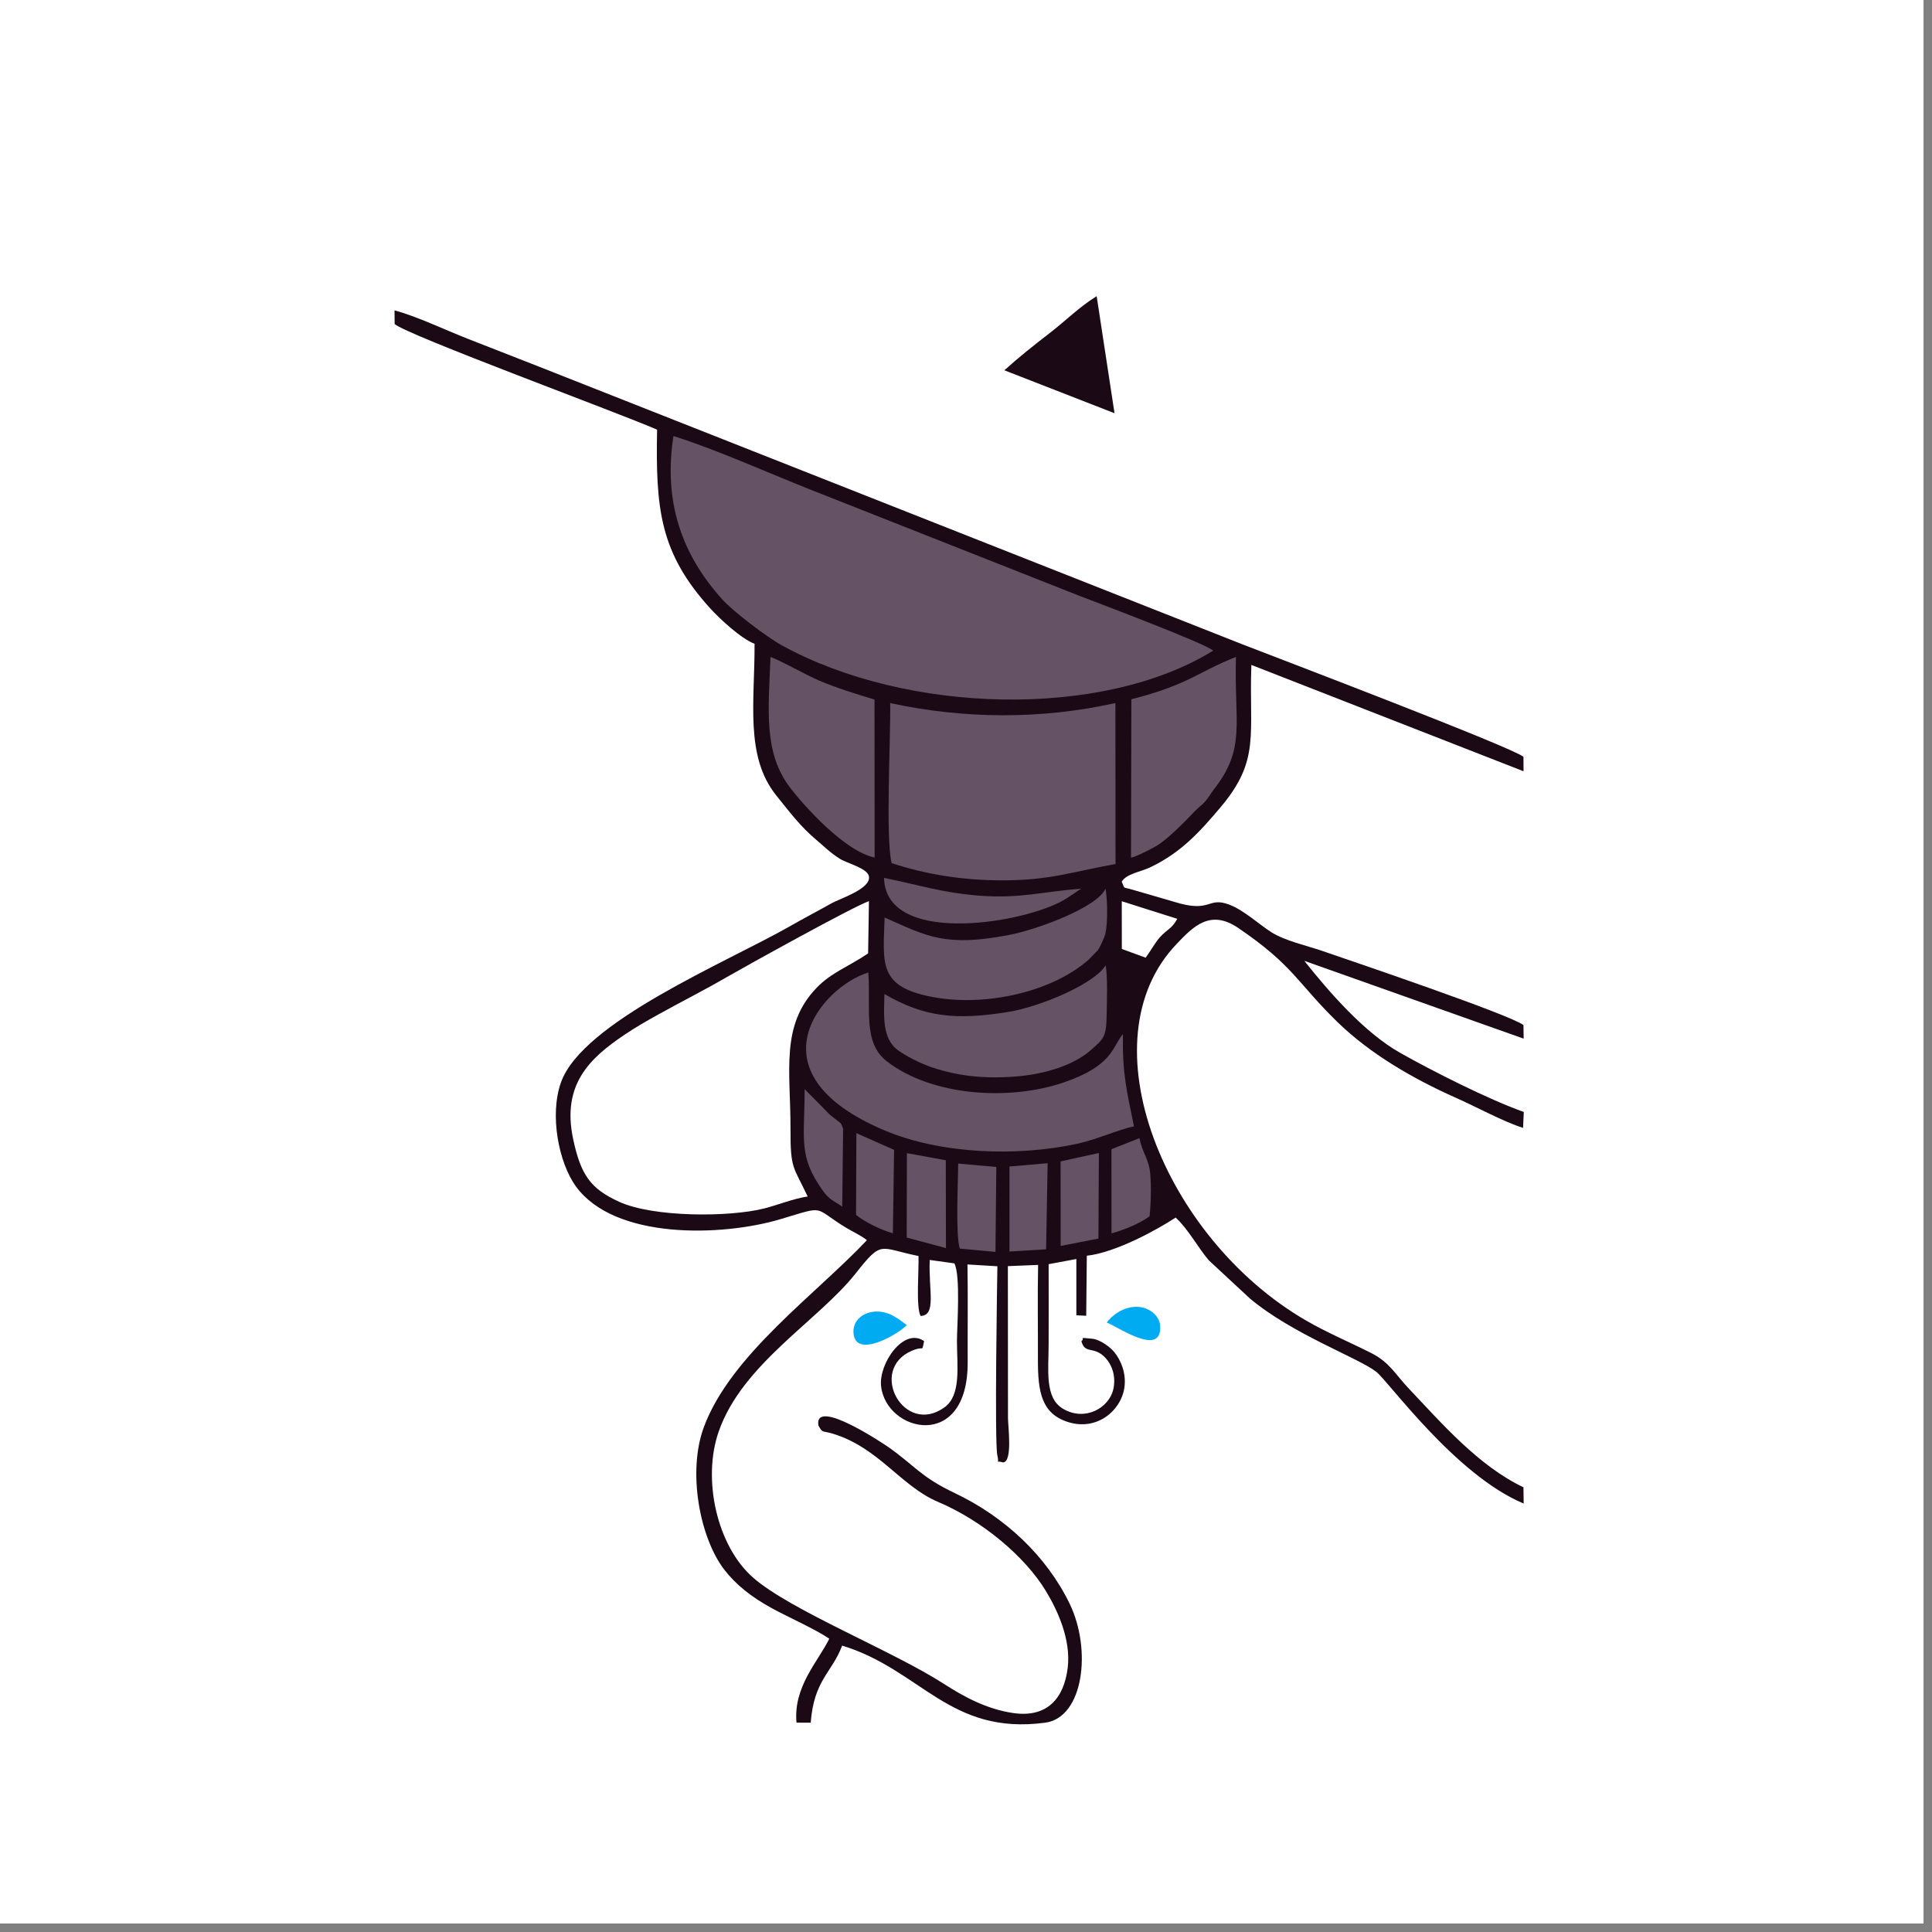 <svg xmlns="http://www.w3.org/2000/svg" xmlns:xlink="http://www.w3.org/1999/xlink" width="150" zoomAndPan="magnify" viewBox="0 0 112.5 112.5" height="150" preserveAspectRatio="xMidYMid meet" version="1.0"><rect x="0" y="0" width="112.5" height="112.5" fill="#808080" stroke="none"/><defs><clipPath id="573e9ed8be"><path d="M 0 0 L 112.004 0 L 112.004 112.004 L 0 112.004 Z M 0 0 " clip-rule="nonzero"/></clipPath></defs><g clip-path="url(#573e9ed8be)"><path fill="#ffffff" d="M 0 0 L 112.004 0 L 112.004 112.004 L 0 112.004 Z M 0 0 " fill-opacity="1" fill-rule="nonzero"/><path fill="#ffffff" d="M 0 0 L 112.004 0 L 112.004 112.004 L 0 112.004 Z M 0 0 " fill-opacity="1" fill-rule="nonzero"/></g><path fill="#ffffff" d="M 0.547 -1.547 L 0.547 100.207 C 1.039 100.402 0.73 100.117 1.004 100.832 C 1.16 101.242 1.145 101.297 1.379 101.691 C 1.727 102.273 2.066 102.57 2.52 103.027 C 4.113 104.629 4.578 104.344 5.344 105 L 107.133 105 L 107.797 104.582 C 109.148 103.914 109.926 103.184 110.801 102.02 C 110.82 101.992 110.852 101.957 110.871 101.934 C 110.891 101.906 110.922 101.871 110.941 101.848 C 111.547 101.074 111.359 100.629 111.926 100.207 L 111.926 -1.547 C 111.316 -2.246 111.066 -3.883 108.496 -5.539 L 107.074 -6.285 C 107.059 -6.332 107.008 -6.32 106.977 -6.34 L 5.652 -6.34 L 5.438 -6.246 C 3.766 -5.547 2.516 -4.66 1.449 -3.117 C 1.254 -2.836 1.156 -2.613 1.012 -2.32 Z M 0.547 -1.547 " fill-opacity="1" fill-rule="evenodd"/><path fill="#1b0a15" d="M 22.98 18.867 C 23.664 19.5 36.211 24.109 38.262 25.02 C 38.176 29.637 38.418 32.191 41.363 35.434 C 41.887 36.008 43.137 37.184 43.938 37.488 C 43.953 40.82 43.367 44.02 45.188 46.301 C 46.008 47.324 46.633 48.152 47.535 48.906 C 47.957 49.262 48.367 49.672 48.906 50.008 C 49.344 50.281 50.512 50.555 50.598 51.031 C 50.73 51.762 48.902 52.32 48.387 52.617 C 47.512 53.109 46.852 53.445 45.992 53.938 C 42.262 56.062 33.918 59.496 32.664 63.031 C 31.988 64.934 32.535 67.703 33.535 69.086 C 35.793 72.188 42.012 72.012 45.434 70.996 C 48.148 70.188 47.285 70.281 49.246 71.477 C 49.684 71.742 50.133 71.938 50.48 72.215 C 47.523 75.359 42.531 78.91 40.984 83.105 C 40.023 85.703 40.746 89.527 42.164 91.387 C 42.832 92.258 43.738 92.992 44.984 93.668 C 45.918 94.176 47.504 94.879 48.289 95.422 C 47.629 96.766 46.191 98.211 46.379 100.309 L 47.207 100.312 C 47.402 97.812 48.43 97.43 49.039 95.824 C 53.621 97.215 55.285 101.059 60.859 100.312 C 63.098 100.012 63.582 96.062 62.285 93.383 C 60.945 90.617 58.523 88.332 55.59 86.938 C 53.621 86.004 53.289 85.367 51.75 84.277 C 51.602 84.172 47.387 81.316 47.656 83.004 C 47.914 83.477 47.844 83.285 48.508 83.488 C 51.156 84.293 52.473 86.547 54.609 87.449 C 57.23 88.559 59.688 90.652 60.887 92.621 C 61.559 93.723 62.375 95.449 62.172 97.121 C 61.953 98.891 60.984 100.027 59.023 99.754 C 57.426 99.527 56.062 98.758 54.98 98.062 C 51.965 96.117 46.039 93.777 43.855 91.867 C 41.754 90.031 40.875 86.145 41.852 83.352 C 43.223 79.422 47.648 76.906 49.824 74.152 C 51.387 72.172 51.18 72.676 53.484 73.137 C 53.516 73.934 53.324 76.086 53.605 76.629 C 54.543 76.59 54.066 75.168 54.137 73.367 L 55.574 73.566 C 55.945 74.289 55.723 77.277 55.723 78.094 C 55.723 79.551 55.988 81.238 54.992 81.953 C 52.629 83.645 50.527 79.762 53.094 78.656 C 53.879 78.32 53.641 78.797 53.812 78.094 C 52.629 77.262 51.164 79.395 51.305 80.707 C 51.586 83.402 56.363 84.555 56.348 79.332 C 56.34 77.434 56.367 75.523 56.336 73.629 L 58.078 73.734 C 58.066 74.449 57.906 84.016 58.074 84.738 C 58.219 85.355 57.918 85 58.402 85.156 C 58.98 85.145 58.695 83.035 58.695 82.578 L 58.688 73.727 L 60.449 73.656 C 60.41 75.488 60.445 77.34 60.438 79.176 C 60.434 81.027 60.637 82.312 62.191 82.805 C 63.852 83.332 65.258 82.172 65.469 80.824 C 65.602 79.988 65.27 79.203 64.883 78.73 C 64.648 78.445 64.074 78.008 63.621 77.957 C 62.68 77.859 63.227 77.926 62.969 78.094 C 63.184 78.895 63.688 78.332 64.379 79.078 C 64.758 79.492 64.973 80.117 64.844 80.82 C 64.625 81.996 63.164 82.793 61.891 82.027 C 60.816 81.387 61.062 79.754 61.062 78.246 C 61.062 76.703 61.07 75.156 61.062 73.613 L 62.676 73.312 L 62.676 76.59 L 63.25 76.617 L 63.285 73.121 C 64.969 72.941 67.438 71.574 68.457 70.898 C 69.172 71.547 69.762 72.652 70.387 73.387 L 72.789 75.617 C 75.262 77.691 79.102 79.07 80.133 79.875 C 80.871 80.449 84.727 85.875 88.723 87.551 L 88.711 86.605 C 86.086 85.355 83.941 82.871 81.988 80.805 C 81.25 80.023 80.906 79.32 79.836 78.781 C 78.512 78.117 77.246 77.59 76.02 76.875 C 67.805 72.098 63.121 60.598 68.52 54.961 C 69.484 53.949 70.473 52.926 72.102 54.035 C 75.344 56.238 75.523 57.223 77.898 59.531 C 79.777 61.352 82.234 62.797 84.789 63.93 C 85.941 64.441 87.586 65.336 88.688 65.676 L 88.73 64.75 C 86.645 64.004 83.48 62.406 81.535 61.309 C 79.441 60.129 77.387 57.758 75.949 55.949 L 88.723 60.48 L 88.711 59.691 C 87.961 59.094 78.641 55.938 76.969 55.363 C 76.027 55.043 74.84 54.789 74.027 54.281 C 73.371 53.867 72.441 53.008 71.598 52.684 C 70.281 52.18 70.57 53.203 68.371 52.512 L 65.977 51.816 C 65.297 51.609 65.543 51.82 65.316 51.34 C 65.594 50.875 66.426 50.77 66.996 50.496 C 68.77 49.641 69.832 48.477 71.078 47 C 73.406 44.242 72.719 42.77 72.867 38.719 L 88.715 44.91 L 88.711 44.07 C 88.102 43.531 74.395 38.316 72.375 37.531 L 31.34 21.332 C 29.969 20.793 28.605 20.262 27.227 19.723 C 25.93 19.215 24.25 18.41 22.973 18.074 Z M 22.98 18.867 " fill-opacity="1" fill-rule="evenodd"/><path fill="#655265" d="M 70.645 37.887 C 70.191 37.457 63.398 34.91 62.836 34.688 L 47.086 28.469 C 44.645 27.496 41.605 26.137 39.215 25.391 C 38.621 29.199 39.691 32.285 42.055 34.898 C 42.73 35.641 44.645 37.094 45.547 37.59 C 52.793 41.566 64.152 41.891 70.645 37.887 Z M 70.645 37.887 " fill-opacity="1" fill-rule="evenodd"/><path fill="#ffffff" d="M 47.031 69.672 C 46.188 67.887 46.023 68.105 46.031 65.723 C 46.035 62.355 45.434 59.707 47.559 57.512 C 48.414 56.625 49.375 56.309 50.551 55.516 L 50.598 52.473 C 49.727 52.766 43.469 56.234 42.312 56.902 C 41.004 57.66 39.66 58.336 38.309 59.086 C 37.664 59.445 37.016 59.816 36.375 60.246 C 34.367 61.598 32.699 63.129 33.371 66.312 C 33.82 68.43 34.391 69.219 36.047 69.977 C 38.039 70.891 42.477 70.883 44.504 70.367 C 45.328 70.156 46.203 69.793 47.031 69.672 Z M 47.031 69.672 " fill-opacity="1" fill-rule="evenodd"/><path fill="#655265" d="M 51.918 50.258 C 54.02 50.953 56.18 51.266 58.402 51.262 C 61.137 51.262 62.457 50.758 64.957 50.312 L 64.949 40.938 C 60.637 41.902 56.148 41.871 51.836 40.941 C 51.871 42.988 51.555 48.715 51.918 50.258 Z M 51.918 50.258 " fill-opacity="1" fill-rule="evenodd"/><path fill="#655265" d="M 66.031 65.586 C 65.598 63.461 65.355 62.551 65.387 60.211 C 64.734 61.023 64.781 62.066 61.902 63.043 C 58.723 64.117 54.262 63.82 51.645 61.805 C 50.223 60.711 50.711 58.715 50.562 56.629 C 47.855 57.449 43.547 62.457 51.492 65.816 C 54.762 67.203 59.203 67.363 62.719 66.602 C 63.934 66.336 65.082 65.785 66.031 65.586 Z M 66.031 65.586 " fill-opacity="1" fill-rule="evenodd"/><path fill="#655265" d="M 65.879 40.719 L 65.859 49.945 C 66.266 49.84 66.988 49.457 67.316 49.27 C 68 48.875 69.008 47.828 69.594 47.215 C 69.812 46.992 69.934 46.93 70.152 46.695 C 70.395 46.43 70.469 46.238 70.676 45.977 C 72.582 43.551 71.855 42.098 71.969 38.254 C 69.723 39.137 69.254 39.855 65.879 40.719 Z M 65.879 40.719 " fill-opacity="1" fill-rule="evenodd"/><path fill="#655265" d="M 50.93 49.934 L 50.922 40.734 C 49.789 40.395 48.711 40.059 47.695 39.629 C 46.98 39.328 45.328 38.395 44.867 38.262 C 44.746 41.34 44.441 43.848 46.043 45.914 C 46.844 46.945 49.188 49.574 50.93 49.934 Z M 50.93 49.934 " fill-opacity="1" fill-rule="evenodd"/><path fill="#655265" d="M 51.5 57.883 C 51.477 59.105 51.336 60.465 52.293 61.156 C 52.754 61.488 53.523 61.895 54.238 62.141 C 55.922 62.715 57.586 62.832 59.371 62.664 C 60.938 62.516 62.578 61.996 63.551 61.121 C 64.258 60.484 64.426 60.398 64.441 59.078 C 64.453 58.238 64.504 57.004 64.387 56.211 C 63.664 57.344 60.48 58.641 58.711 58.926 C 55.684 59.41 53.852 59.246 51.5 57.883 Z M 51.5 57.883 " fill-opacity="1" fill-rule="evenodd"/><path fill="#655265" d="M 51.512 53.426 C 51.426 56.156 51.094 57.531 54.555 58.098 C 57.504 58.582 61.277 57.754 63.402 55.871 L 63.934 55.324 C 64.047 55.156 64.305 54.617 64.363 54.375 C 64.508 53.77 64.496 52.355 64.371 51.746 C 63.91 52.832 60.379 54.137 58.73 54.449 C 55.047 55.148 54 54.535 51.512 53.426 Z M 51.512 53.426 " fill-opacity="1" fill-rule="evenodd"/><path fill="#1b0a15" d="M 58.484 21.562 L 64.898 24.062 L 63.859 17.246 C 62.812 17.898 62.082 18.656 61.109 19.406 C 60.191 20.113 59.344 20.785 58.484 21.562 Z M 58.484 21.562 " fill-opacity="1" fill-rule="evenodd"/><path fill="#655265" d="M 62.965 51.75 C 60.766 51.902 59.43 52.344 57.004 52.152 C 54.844 51.984 53.484 51.52 51.477 51.121 C 51.566 54.98 59.133 53.863 61.75 52.516 C 62.211 52.281 62.742 51.867 62.965 51.75 Z M 62.965 51.75 " fill-opacity="1" fill-rule="evenodd"/><path fill="#655265" d="M 52.797 72.062 L 55.082 72.676 L 55.074 67.562 L 52.809 67.148 Z M 52.797 72.062 " fill-opacity="1" fill-rule="evenodd"/><path fill="#655265" d="M 55.891 72.707 L 57.965 72.898 L 58.016 67.953 L 55.797 67.754 C 55.789 68.793 55.633 71.926 55.891 72.707 Z M 55.891 72.707 " fill-opacity="1" fill-rule="evenodd"/><path fill="#655265" d="M 61.758 67.629 L 61.762 72.551 L 63.961 72.121 L 63.988 67.137 Z M 61.758 67.629 " fill-opacity="1" fill-rule="evenodd"/><path fill="#655265" d="M 58.781 67.926 L 58.781 72.875 L 60.914 72.746 L 61.004 67.734 Z M 58.781 67.926 " fill-opacity="1" fill-rule="evenodd"/><path fill="#655265" d="M 49.848 70.742 C 50.301 71.125 51.301 71.629 51.992 71.812 L 52.062 66.957 L 49.867 65.984 Z M 49.848 70.742 " fill-opacity="1" fill-rule="evenodd"/><path fill="#655265" d="M 64.719 66.918 L 64.723 71.82 C 65.457 71.617 66.383 71.238 66.938 70.824 C 67.02 70.082 67.043 69.098 66.977 68.344 C 66.906 67.492 66.5 67.098 66.352 66.273 Z M 64.719 66.918 " fill-opacity="1" fill-rule="evenodd"/><path fill="#655265" d="M 49.043 70.266 L 49.094 65.723 C 48.945 65.34 49.02 65.465 48.621 65.145 C 48.227 64.832 48.34 64.934 47.973 64.551 L 46.855 63.422 C 46.848 66.391 46.477 67.285 47.879 69.285 C 48.297 69.887 48.527 69.891 49.043 70.266 Z M 49.043 70.266 " fill-opacity="1" fill-rule="evenodd"/><path fill="#ffffff" d="M 65.324 55.258 L 66.711 55.766 C 67.012 55.359 67.262 54.887 67.531 54.586 C 67.988 54.082 68.223 54.105 68.551 53.504 L 65.32 52.48 Z M 65.324 55.258 " fill-opacity="1" fill-rule="evenodd"/><path fill="#01abf2" d="M 52.801 77.16 C 52.398 76.871 51.883 76.395 51.125 76.371 C 50.336 76.344 49.637 76.848 49.699 77.629 C 49.828 79.184 52.395 77.621 52.801 77.16 Z M 52.801 77.16 " fill-opacity="1" fill-rule="evenodd"/><path fill="#01abf2" d="M 64.445 77.012 C 65.012 77.203 67.695 79.102 67.555 77.184 C 67.512 76.578 66.852 76.082 66.148 76.094 C 65.367 76.109 64.742 76.609 64.445 77.012 Z M 64.445 77.012 " fill-opacity="1" fill-rule="evenodd"/></svg>